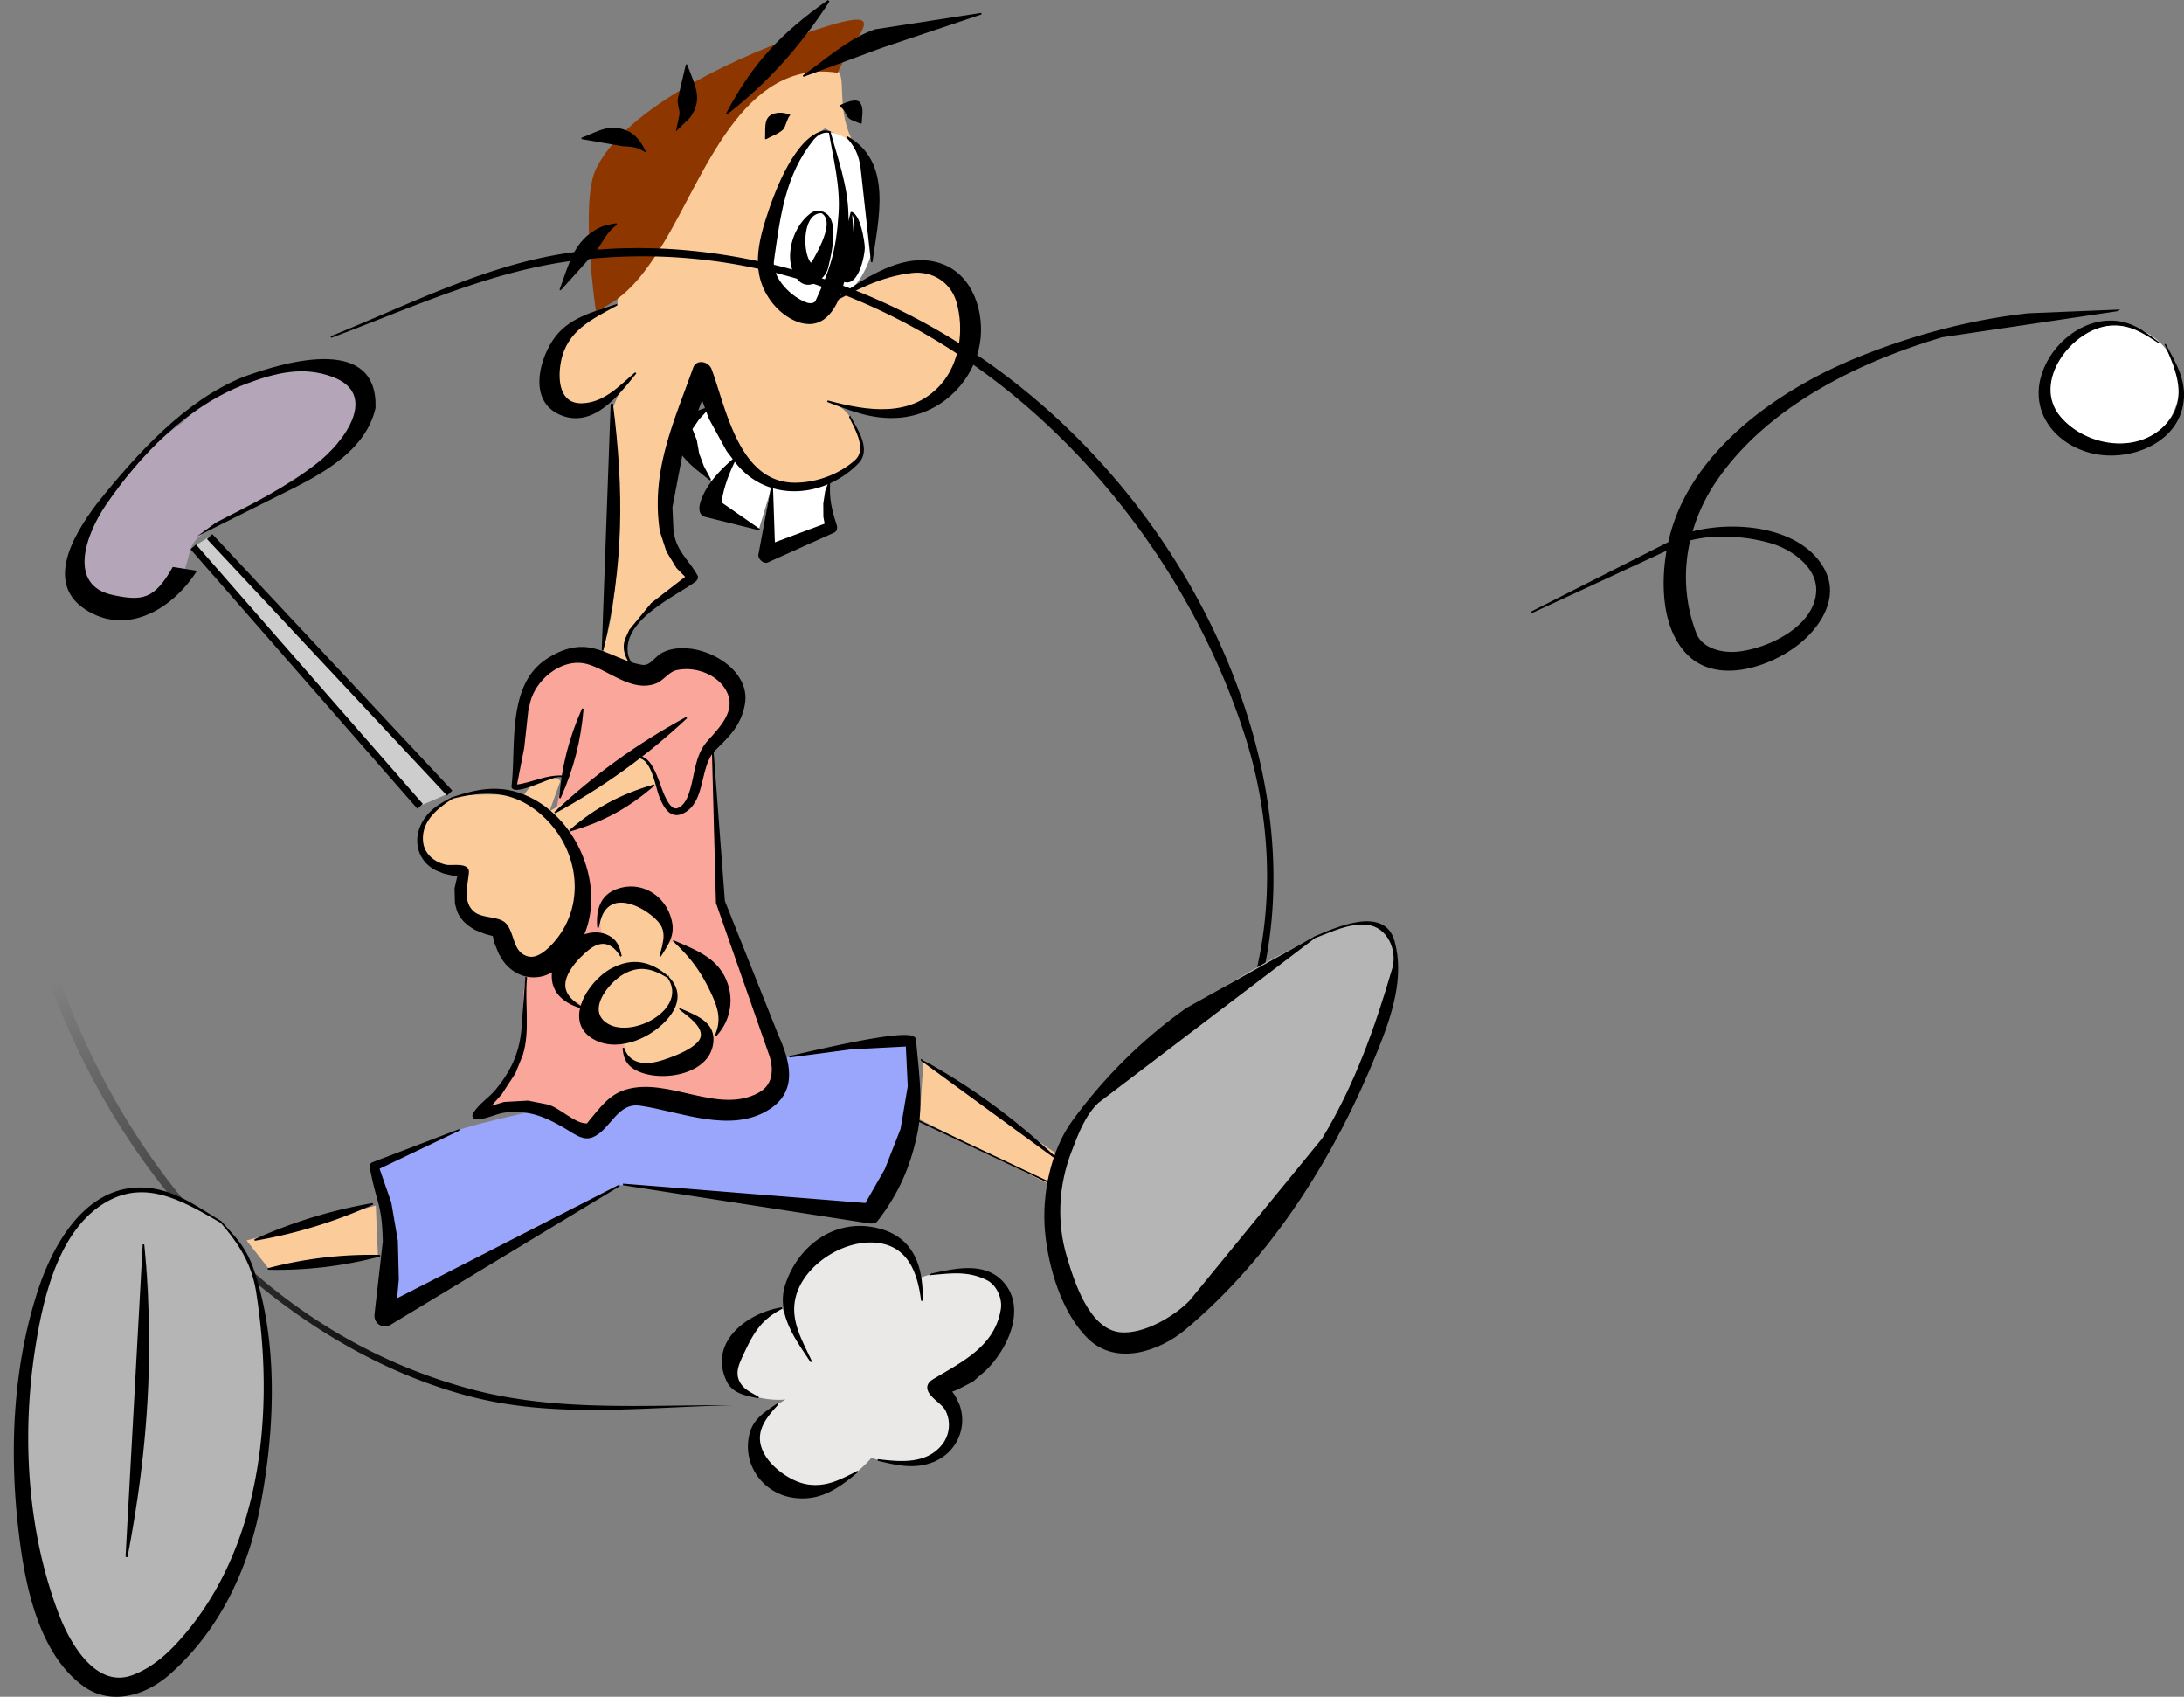 <svg xmlns="http://www.w3.org/2000/svg" xmlns:xlink="http://www.w3.org/1999/xlink" viewBox="0 0 219.158 170.22" height="181.568" width="233.769"><rect x="0" y="0" width="219.158" height="170.22" fill="#808080" stroke="none"/><defs><linearGradient y2="85.916" x2="38.011" y1="130.666" x1="56.466" gradientTransform="matrix(1.095 0 0 1.095 -.906 51.824)" gradientUnits="userSpaceOnUse" id="b" xlink:href="#a"/><linearGradient id="a"><stop offset="0"/><stop offset="1" stop-opacity="0"/></linearGradient></defs><g transform="translate(-9.548 -58.005)"><path d="M83.051 198.975c-8.757-.05-17.587.675-26.09-1.57-31.493-8.317-47.92-43.155-46.533-74.069.61-13.584 6.209-26.988 16.83-35.132a34.67 34.67 0 018.65-4.864l10.638-2.474-.002-.018c-5.465.924-10.35 1.588-15.4 4.242-13.705 7.2-20.337 23.037-21.42 38.747-1.636 23.744 8.21 48.84 26.066 63.312 6.24 5.06 13.387 8.996 20.996 10.961 8.561 2.21 17.46 1.055 26.265.865z" fill="url(#b)"/><ellipse cx="221.629" cy="96.805" rx="6.588" ry="6.279" fill="#fff"/><path d="M97.698 204.478c-7.304-1.977 4.68-4.6-2.178 1.21-6.86 5.81-14.122-2.985-7.99-6.778 6.133-3.793 3.632.566-1.936-.726-5.568-1.292-1.775-8.15 2.421-8.957l2.905 5.326c-8.731-11.418 11.5-18.67 11.136-6.052-.364 12.617-9.447-.067.968-2.663 10.415-2.596 9.71 8.12.485 11.378 4.076 3.026 1.493 9.24-5.81 7.262z" fill="#ebe8e8"/><path d="M51.789 138.802l2.882-1.235-24.087-25.734-1.647 1.03 22.852 25.939z" fill="#cdcdcd" fill-rule="evenodd"/><path d="M30.152 111.362c2.668-1.458 6.597-3.583 9.117-5.297 1.797-1.345 4.16-2.773 5.795-4.311 1.236-2.096.389-4.803-1.573-6.206-3.1-.836-5.84-.308-8.812.602-2.526 1.083-5.737 2.936-6.692 4.133-3.152 2.243-5.442 4.646-7.676 7.773-1.212 2.261-3.08 4.866-2.622 7.473 1 1.567 2.232 2.625 4.01 2.856 2.21-.147 3.972-.947 4.034-1.374.337-.748 1.946-1.303 2.388-1.984.656-2.045.382-2.485 2.031-3.665z" fill="#b5a5b9"/><path d="M55.555 171.388c2.824-1.21 29.453-6.555 33.286-7.383 3.833-.828 8.27-1.392 12.105-1.574 1.193 6.149-.341 12.122-3.995 17.31-8.597-1.43-16.975-2.654-25.055-2.845-10.683 6.054-18.722 8.916-23.724 13.133.908-5.004.908-10.007-1.09-15.01l8.473-3.63z" fill="#9aa6fb"/><path d="M80.997 133.003c.256 5.056.065 9.19.648 14.302 1.456 4.676 3.686 10.622 5.291 14.939 2.17 5.835-1.275 7.697-6.259 6.91-6.366-1.005-8.252-2.644-11.432 1.792-1.676 2.338-3.662-4.293-11.816-1.088 6.975-6.652 3.747-9.256 4.918-13.757 1.88-6.562 2.217-13.496 3.664-20.118.245-.47-5.024 1.361-4.877.907 1.628-5.051-1.047-10.973 5.556-13.037 3.322-1.039 6.819 3.698 9.197 1.088 2.613-2.867 11.439.73 5.11 8.062z" fill="#fba69a"/><path d="M102.226 164.33l13.381 9.47-1.029 2.882-12.764-6.382.412-5.97zM47.26 178.946l-12.97 3.5 2.264 2.882 10.911-1.441-.205-4.941z" fill="#fbcc9a" fill-rule="evenodd"/><path d="M68.04 158.745c-.075 3.375 2.2 2.625 4.152 4.095.35 4.818 8.334.614 7.94-1.056 1.281-.433-.511 1.734 1.248-.215 1.76-1.95.634-6.917-4.151-9.115l-1.406.316c3.605-5.52-7.677-8.29-5.822-.777-2.295-.993-7.666 5.072-1.96 6.752z" fill="#fbcc9a"/><path d="M54.939 138.058c1.07-.474 5.318-.398 7.138-.183.91-1.785 3.07-2.317 3.7-1.517l-1.094 3.04 8.92-5.422c1.068-.123 1.499 2.307 1.855 2.653l-9.092 4.814c2.97 4.037 2.671 7.278.26 10.82-3.8 5.582-6.62 1.414-6.897-1.024-1.242-.349-5.17-.49-3.64-5.823-5.79.066-5.53-5.42-1.15-7.358zM92.807 88.438c-9.229 2.643-7.426-13.163-.467-17.554 2.24 1.171 3.013 1.846 2.593.925-1.455-3.185-.422-6.235-1.402-6.706-1.96-.942-5.859-.594-10.445 1.96-1.926 1.071-8.292 6.296-10.463 10.198-2.172 3.903-.663 11.132-1.21 11.333-2.184.807-6.347 2.013-6.714 7.184-.294 4.136 4.587 5.016 8.588-.313-2.174 1.877-2.072 4.04-2.342 3.123.965 11.024.823 19.621-.937 24.673l3.592 2.186c-2.76-2.342-.937-5.517 5.465-9.525-3.514-3.045-4.295-8.822.937-20.613 3.592 13.377 9.507 12.498 13.742 10.306 3.342-1.73 2.394-3.279 1.093-5.777-1.302-2.499-13.097-6.09-2.186-1.562 10.91 4.528 16.055-4.14 13.741-10.306-1.882-5.017-7.964-3.515-13.585.468z" fill="#fbcc9a"/><path d="M92.807 71.261c-1.936-.882-6.04 6.06-6.402 12.805-.19 3.503 4.52 7.246 5.933 4.372 6.401-.879 7.482-15.908.469-17.177z" fill="#fff"/><path d="M93.61 65.303C84 63.847 80.234 75.72 76.044 82.528c-2.33 3.785-4.076 5.532-6.696 6.696 0 0-1.627-10.885 0-14.265 2.737-5.689 12.678-10.696 20.38-13.393 10.518-3.683 5.554-.339 3.88 3.737z" fill="#8e3600" fill-rule="evenodd"/><path d="M31.71 180.588c7.248 5.387 4.876 29.467.605 36.675-24.287 40.992-30.243-58.706-.605-36.675z" fill="#b5b5b5"/><path d="M70.008 123.261l.895-24.669.085-.007c1.1 8.703 1.073 16.148-.98 24.676zM71.414 88.594c-2.554 1.397-5.03 2.538-5.647 5.645-.358 1.805-.19 4.376 2.194 4.302 2.236-.07 3.738-1.727 5.318-3.082l.017.013c-1.7 2.088-4.171 5.388-7.39 4.13-3.143-1.23-2.309-5.097-.881-7.334 1.463-2.292 3.982-2.87 6.389-3.674zM71.414 80.474c-1.091.819-1.352 1.658-2.147 2.708l-3.471 3.853-.008-.004c.953-2.532 1.377-4.87 3.988-6.133.511-.248 1.08-.317 1.638-.424z" stroke="#000" stroke-width=".157"/><path d="M71.414 80.474c-1.874.357-3.748 3.275-5.622 6.559" fill="none" stroke="#000" stroke-width=".01"/><path d="M74.224 73.135c-.752-.446-1.278-.508-2.158-.536l-4.086-.707-.003-.013c1.694-.644 2.718-1.413 4.474-.688.847.35 1.404 1.161 1.773 1.944z" stroke="#000" stroke-width=".157"/><path d="M74.224 73.135c-1.195-1.67-4.214-1.669-6.246-1.25" fill="none" stroke="#000" stroke-width=".01"/><path d="M77.504 70.949l.314-1.5c.016-.497-.245-.985-.185-1.48l.803-3.422.01-.001c.722 1.992 1.637 3.359.27 5.23l-1.212 1.173z" stroke="#000" stroke-width=".157"/><path d="M77.504 70.949c1.357-1.611 1.251-3.955.936-6.403" fill="none" stroke="#000" stroke-width=".01"/><path d="M82.5 69.387c2.605-4.976 5.528-8.047 10.124-11.276l.054.066c-2.919 4.44-5.988 7.94-10.177 11.21z" stroke="#000" stroke-width=".157"/><path d="M82.5 69.387c1.926-3.253 5.726-7.573 10.15-11.243" fill="none" stroke="#000" stroke-width=".01"/><path d="M90.152 65.64c2.34-1.652 4.509-3.658 7.208-4.614l10.593-1.637.001.009-10.02 3.36-7.782 2.882z" stroke="#000" stroke-width=".157"/><path d="M90.152 65.64c3.826-3.071 10.228-4.841 17.802-6.247" fill="none" stroke="#000" stroke-width=".01"/><path d="M92.807 71.261c-.67-.137-1.268.216-1.699.751-2.86 3.553-3.342 7.709-3.966 12.094-.26 1.827 1.815 3.815 3.369 4.336.285.095.793.107.95-.234 1.534-3.331 2.07-5.08 2.315-8.788.182-2.745-.511-5.444-.979-8.155l.01-.004zm0 0l.01-.004c.739 2.702 1.712 5.369 1.789 8.169.075 2.76.192 8.18-2.153 10.336-1.718 1.578-4.164.087-5.335-1.407-2.262-2.886-1.456-6.034-.305-9.398.637-1.861 2.633-7.172 5.391-7.773.226-.05.393.013.603.077zM94.525 71.73c4.586 2.548 3.073 8.266 2.502 12.492h-.008l-1.04-9.434c-.185-1.278-.593-2.147-1.454-3.058z" stroke="#000" stroke-width=".157"/><path d="M94.525 71.73c2.433 1.457 2.979 6.037 2.498 12.492" fill="none" stroke="#000" stroke-width=".01"/><path d="M92.807 88.438c3.124-2.153 7.729-5.655 11.778-3.656 2.878 1.42 3.814 5.33 3.102 8.225-.915 3.718-4.07 6.517-7.907 6.827-2.592.21-4.766-.65-7.131-1.553l.004-.01c3.911 1.032 8.306 1.773 11.343-1.62 1.957-2.187 2.402-5.623 1.6-8.382-.581-2-2.471-3.199-4.545-2.956-3.117.364-5.525 1.652-8.244 3.125z" stroke="#000" stroke-width=".157"/><path d="M92.778 106.317c-5.046 1.8-8.955-1.026-12.045-7.46-.677.294-1.928 1.353-2.605 2.074.278 2.224 1.715 4.142 3.015 5.513l-.618 2.4c1.488.75 3.772 1.428 5.173 2.265l1.327-4.38c-.62 1.9-.76 4.554-.532 6.882 2.178-1.173 4.55-2.285 6.47-2.686-.583-1.422-.623-3.443-.185-4.608z" fill="#fff"/><path d="M94.837 99.838c.673 1.227 2.09 3.268.794 4.6-3.365 3.453-9.014 3.928-12.163.004l-.939-1.227-1.78-3.245-.75-2.04-1.99 5.377-1.065 5.592.1 2.162c.166 2.156 1.456 3.005 2.422 4.696.109.19-.02.42-.171.532-1.927 1.44-7.29 3.785-6.822 7.23.111.819.607 1.337 1.133 1.921l-.012.014c-.957-.932-1.833-2.216-1.114-3.612l.277-.614 2.186-2.662 3.474-2.687-.93-.943-1-1.648-.654-2.008c-.9-6.024 1.348-10.747 3.338-16.34.31-.873 1.447-.57 1.71.133 1.462 3.922 2.755 11.496 8.514 11.435 2.137-.023 4.394-.853 5.99-2.277 1.292-1.152-.01-3.24-.548-4.394zM92.026 79.317c-2.032-.094-2.078 3.948-1.185 5.076.028.035.052.06.073.08l.066-.059.185-.237c.45-.854 2.336-3.973.86-4.852l.001-.008zm-1.13 5.172a.414.414 0 00-.083.018l-.054.023-.03.025.006.031.094-.038.067-.059zm1.13-5.172l.003-.008c1.861.506.792 4.46.55 5.511-.274 1.197-1.98 2.39-2.953 1.146-1.495-1.914-.469-5.302 1.418-6.57.305-.204.657-.187.982-.08z" stroke="#000" stroke-width=".157"/><path d="M92.026 79.317c-1.324-.374-2.201 2.108-2.313 3.09-.306 2.705 1.212 4.175 2.16 2.092.738-1.624 1.37-4.838.153-5.182z" fill="none" stroke="#000" stroke-width=".01"/><path d="M94.961 79.41c-.001-.03-.003-.09.044-.072.828.306 1.218 2.851 1.243 3.46.03.762-.701 4.503-2.39 3.187-.208-.161-.415-.502-.377-.776l1.476-5.8h.004zm0 0h.005l.206 2.596c.246-.989.339-2.157-.183-2.645v-.001h-.004v-.001h0-.001 0l-.006.005-.006.01-.006.016-.005.02zm.455 5.653l.013.169c0-.059-.005-.114-.013-.17z" stroke="#000" stroke-width=".157"/><path d="M94.96 79.41c.03-.48.876 1.903.69 3.31-.152 1.154-1.245 2.922-1.188 2.406.198-1.805.383-3.824.498-5.717z" fill="none" stroke="#000" stroke-width=".01"/><path d="M88.747 69.544c-.294.338-.448 1.185-.674 1.4-.46.44-1.112.623-1.662.945l-.013-.006c.055-1.292-.22-2.404 1.38-2.492.33-.018.648.083.969.152z" stroke="#000" stroke-width=".157"/><path d="M88.747 69.544c-1.069.156-1.785 1.075-2.342 2.342" fill="none" stroke="#000" stroke-width=".01"/><path d="M93.9 68.607c.33-.157 1.58-.737 1.903-.249.369.558.158 1.294.137 1.962l-.02.008c-1.042-.443-1.151-.313-1.52-1.127-.108-.238-.319-.406-.5-.594z" stroke="#000" stroke-width=".157"/><path d="M93.9 68.607c1.012-.004 1.614.696 2.03 1.717" fill="none" stroke="#000" stroke-width=".01"/><path d="M92.778 106.317c-.117 1.708.145 2.8.664 4.411.066.205.04.486-.168.61l-6.78 3.048c-.336.07-.798-.363-.771-.699l1.294-6.96.017.004.195 5.787 5.158-1.925-.138-.751-.008-1.31.185-1.218.352-.998zM83.455 103.819c-.807 1.554-1.333 2.939-1.601 4.615l3.848 2.669-.008.012-5.36-1.33c-1.156-.334-.088-2.25.095-2.575.795-1.401 1.854-2.342 3.026-3.391zM80.733 98.857l-1.081 1.15-.706 1.032.449 1.136.236 1.342.483 1.3.675 1.261-.012.011c-1.548-1.244-4.147-2.962-3.356-5.389.333-1.022 2.467-1.464 3.312-1.843zM78.442 129.996c-4.098 3.824-8.298 6.852-13.22 9.533 4.098-3.823 8.298-6.853 13.22-9.533z" stroke="#000" stroke-width=".157"/><path d="M78.442 129.996l-13.22 9.533" fill="none" stroke="#000" stroke-width=".01"/><path d="M72.809 134.185c2.074-1.27 2.753 2.442 3.38 3.7.159.318.625 1.397 1.259 1.291l.157-.043.183-.092.211-.153h0l.22-.226.195-.278.17-.33c.806-1.87.602-4.057 2.005-5.646 1.126-1.275 2.866-2.965 2.036-4.868-.833-1.913-3.271-2.819-5.218-2.374-.82.188-1.316 1.067-2.119 1.356-2.391.862-4.679-1.425-6.867-1.989-2.506-.644-5.209 1.598-5.752 3.957l-.189.827-.408 3.715-.736 3.756.19-.015c1.294-.188 2.734-.869 4.067-.888-.643.077-1.736.57-1.96.635-.176.053-2.489 1.069-2.672.446a.224.224 0 01-.007-.089c.48-3.884-.485-9.943 3.33-12.593 1.297-.901 2.842-1.513 4.432-1.234 1.847.324 3.425 1.45 5.278 1.732.828.127 1.325-.826 1.95-1.176 3.017-1.689 8.982 1.166 8.273 5.041-.38 2.077-1.489 3.129-2.94 4.566-1.66 1.644-.931 5.227-3.21 6.324-1.195.576-1.818-.516-2.234-1.498-.534-1.258-.922-4.955-3.024-3.854zm-11.5 2.735l-.004.025.005-.022v-.002zm4.284-1.035c.107 0 .212 0 .318.008a.831.831 0 00-.318-.008zm.318.008c.011.001.023.001.034.003.062.004.098.035.074.091l-.015-.007c.004-.012.012-.03 0-.04a.256.256 0 00-.093-.047z" stroke="#000" stroke-width=".157"/><path d="M68.032 129.1c-.277 3.239-.982 5.986-2.3 8.958.277-3.24.982-5.986 2.3-8.958zM81.061 133.195l1.15 15.216 5.378 13.478c1.153 2.57 1.977 5.488-.858 7.328-3.833 2.488-8.946.2-12.955-.371-2.332-.333-2.997 2.395-4.73 3.155-.913.401-1.721-.24-2.466-.685-2.087-1.248-3.757-2.054-6.3-1.785-1.013.107-1.951.71-2.97.692-.172-.003-.345-.26-.262-.411.54-.992 1.596-1.588 2.31-2.463 1.706-2.093 2.5-4.004 2.637-6.67l.345-4.58.015.005c-.252 2.478.336 5.333-.423 7.724l-.741 1.828-1.358 2.079-1.209 1.358 1.516-.463 2.39-.134 1.965.388c1.192.318 2.7 1.921 3.922 1.9.116-.002.204-.176.261-.245 1.094-1.295 1.993-2.64 3.691-3.152 4.264-1.283 9.298 2.597 13.408.27 1.546-.875 1.508-2.643.923-4.131l-5.23-14.951-.409-15.38z" stroke="#000" stroke-width=".157"/><path d="M69.565 151.046c-.15-1.657.231-3.202 1.97-3.801 2.496-.862 4.916.807 5.385 3.328.244 1.309-.419 2.242-1.09 3.293l-.013-.01c.298-1.072.732-2.295-.054-3.294-.928-1.18-3.55-2.801-5.072-1.74-.753.526-.946 1.382-1.126 2.224zM77.229 152.454c2.312 1.007 4.566 1.827 5.345 4.503a5.105 5.105 0 01-1.186 4.91l-.015-.014c.677-1.568.294-2.772-.43-4.31-.997-2.12-2.017-3.484-3.714-5.089zM77.804 159.236c1.354.625 3.286 1.222 3.26 3.057-.05 3.469-5.273 4.304-7.698 2.99-.874-.474-1.179-1.132-1.255-2.079h.016c.65 1.767 2.397 1.736 4.017 1.2 1.048-.345 2.753-.983 3.5-1.844 1.123-1.293-1.084-2.682-1.84-3.323z" stroke="#000" stroke-width=".157"/><path d="M76.59 156.037c1.194 1.22 1.117 2.592.045 3.944-1.566 1.975-4.861 3.525-7.303 2.311-3.341-1.662-.74-5.824 1.595-7.065 2.142-1.139 3.926-.703 5.669.804l-.006.006zm0 0l-.006.006c-1.51-.92-2.836-1.316-4.486-.388-1.444.811-3.735 3.53-1.816 4.971 2.5 1.879 8.562-1.346 6.308-4.589z" stroke="#000" stroke-width=".157"/><path d="M71.864 153.926c-.813-1.369-1.927-1.777-3.285-.69-1.05.84-2.859 2.713-2.27 4.21.31.789.986 1.212 1.662 1.655l-.006.015c-2.147-.602-3.513-2.028-2.771-4.426.62-2.007 3.598-3.97 5.631-2.627.677.447.865 1.12 1.039 1.863z" stroke="#000" stroke-width=".157"/><path d="M54.939 138.058c2.664-.888 4.935-1.31 7.608-.072 6.276 2.906 8.967 12.904 2.641 17.312-1.805 1.258-4.045.687-5.204-1.114l-.329-.558-.466-1.163-.117-.612-.073-.02-.77-.213-.88-.349c-.807-.418-1.605-1.08-1.89-1.983l-.178-.635-.044-1.505.3-1.327-.512-.044-.927-.211-.79-.32c-1.79-.913-2.282-2.954-1.35-4.676.677-1.248 1.76-1.892 2.978-2.518l.003.007zm0 0l.003.007c-1.562.958-3.241 2.341-3.013 4.408.14 1.273 1.174 2.095 2.369 2.36.583.13 2.308-.277 2.224.707-.108 1.264-.625 2.894.473 3.918.893.834 2.616.465 3.315 1.286.85.997.61 2.94 2.281 3.3.975.21 2.033-.817 2.597-1.462 3.53-4.04 2.404-10.059-1.724-13.28-2.69-2.1-5.39-2.033-8.525-1.245zM55.555 171.388l-4.163 1.985-3.853 1.837 1.199 3.452.656 3.825.097 3.853-.187 2.038 22.348-11.427.004.01-22.853 13.816c-.765.494-1.682.026-1.595-.924l.832-7.293c-.096-3.954-.598-3.617-1.326-7.544-.025-.133.109-.291.223-.336l8.618-3.292zM88.842 164.005c1.074-.202 11.326-2.762 12.384-1.93a.407.407 0 01.165.27c.265 3.101.76 6.233.145 9.284-.678 3.365-1.902 6.128-4.011 8.847-.16.206-.56.213-.782.174l-24.605-3.81v-.01l24.296 1.942 1.98-3.461 1.582-4.047.719-4.277-.195-4.079-5.597.294-6.081.803zM102.035 164.368c5 2.758 9.26 5.908 13.441 9.799l-.01.01-13.431-9.81z" stroke="#000" stroke-width=".157"/><path d="M102.035 164.368c4.479 2.3 8.957 5.568 13.435 9.804" fill="none" stroke="#000" stroke-width=".01"/><path d="M101.672 170.42l13.314 6.294-13.314-6.294z" stroke="#000" stroke-width=".157"/><path d="M101.671 170.42l13.315 6.294" fill="none" stroke="#000" stroke-width=".01"/><path d="M46.961 178.772a48.774 48.774 0 01-11.862 3.631 48.742 48.742 0 0111.862-3.631z" stroke="#000" stroke-width=".157"/><path d="M46.961 178.772L35.1 182.403" fill="none" stroke="#000" stroke-width=".01"/><path d="M47.688 183.976a40.57 40.57 0 01-11.257 1.332 40.572 40.572 0 0111.257-1.332z" stroke="#000" stroke-width=".157"/><path d="M47.687 183.976l-11.256 1.332" fill="none" stroke="#000" stroke-width=".01"/><path d="M31.71 180.588c1.422 1.514 2.505 2.694 3.206 4.735 2.56 7.447 2.111 16.503.622 24.03-1.25 6.317-4.166 12.302-9.033 16.585-2.375 2.09-5.831 3.146-8.585 1.126-4.334-3.18-5.706-9.754-6.336-14.683-1.055-8.26-.757-16.951 1.848-24.918 1.442-4.41 4.505-9.99 9.798-10.242 3.297-.156 5.8 1.714 8.484 3.36l-.004.007zm0 0l-.004.005c-3.502-1.99-7.24-4.337-11.25-2.226-5.117 2.693-6.69 9.942-7.475 15.036-1.342 8.704-.765 18.3 2.398 26.563 1.082 2.828 3.71 7.603 7.533 6.143 1.767-.675 3.219-1.88 4.49-3.265 8.532-9.3 9.82-23.224 7.927-35.236-.452-2.869-1.774-4.917-3.619-7.02zM102.056 188.5c-.332-2.7-1.242-5.434-4.318-5.872-3.345-.477-7.428 2.06-8.367 5.29-.706 2.428.562 4.509 1.556 6.63l-.013.01c-1.477-2.231-3.449-4.832-2.469-7.727 1.37-4.043 5.245-6.73 9.57-5.43 3.332 1.001 4.121 3.978 4.041 7.1zM88.015 189.227c-2.15 1.1-2.939 2.474-3.949 4.66-.418.905-.875 1.82-.348 2.799.416.772 1.151 1.073 1.878 1.49l-.003.017c-1.124-.238-2.477-.455-3.045-1.63-1.861-3.846 1.991-6.78 5.467-7.336zM95.52 205.689c-1.906 1.58-3.68 2.851-6.306 2.5-3.05-.41-5.16-3.32-4.37-6.358.376-1.45 1.519-2.138 2.682-2.929l.01.016c-1.401 1.503-2.484 3.014-1.313 5.061.803 1.404 2.73 2.762 4.32 3.011 1.919.3 3.327-.468 4.977-1.301zM103.024 185.838c2.392-.502 5.42-1.25 7.25.94 2.2 2.628.23 6.642-1.863 8.657l-1.267 1.103-1.584.822-.587.212.363.499.404.837c.857 2.268-.273 4.742-2.492 5.667-1.867.78-3.674.364-5.551-.09l.003-.013c2.225.27 4.797.498 6.401-1.438a3.27 3.27 0 00.383-3.584c-.395-.755-1.934-1.468-1.8-2.359.044-.293.293-.508.547-.662 2.957-1.78 6.233-3.323 6.826-7.103.169-1.072-.435-2.466-1.431-2.961-1.898-.944-3.55-.715-5.602-.527z" stroke="#000" stroke-width=".157"/><path d="M226.141 92.355c-1.58-1.021-2.898-1.906-4.876-1.737-3.873.331-7.967 5.741-4.987 9.238 2.565 3.012 7.87 3.851 10.702.685 2.219-2.48 1.019-5.343-.157-7.961l.012-.007c1.062 1.97 2.155 3.738 1.714 6.085-.695 3.692-4.94 5.391-8.32 4.911-3.713-.527-6.803-3.573-5.891-7.488.717-3.079 3.67-5.812 6.904-5.857 2.051-.03 3.347.96 4.9 2.131z" stroke="#000" stroke-width=".114"/><path d="M222.029 89.147l-17.586 2.61c-8.411 2.487-17.57 6.934-22.689 14.425a18.036 18.036 0 00-2.474 5.244c4.269-1.15 10.967-.576 13.284 3.724 1.542 2.862-.485 5.866-2.774 7.595-2.818 2.13-7.856 3.795-10.795.952-2.567-2.483-2.758-7.019-2.11-10.576l-13.633 6.315-.009-.012 13.78-6.98c.087-.4.185-.784.29-1.147 2.45-8.412 11.044-14.276 18.7-17.38 5.458-2.214 11.214-3.75 17.067-4.406l8.95-.364zm-42.939 23.006c-.725 3.07-.578 6.307.605 9.4.6 1.57 2.614 2.038 4.093 1.916 3.1-.256 8.001-2.557 8.09-6.229.057-2.408-2.53-4.202-4.58-4.801-2.511-.735-5.633-.954-8.208-.285zM23.945 182.844c1.031 10.817.38 20.617-1.67 31.289l-.047-.01 1.717-31.278z" stroke="#000" stroke-width=".157"/><path d="M23.945 182.844c1.216 8.02.465 19.877-1.694 31.284" fill="none" stroke="#000" stroke-width=".01"/><path d="M75.12 136.8c-2.631 2.259-5.066 3.578-8.395 4.549 2.63-2.26 5.065-3.58 8.395-4.55z" stroke="#000" stroke-width=".157"/><path d="M75.12 136.8l-8.396 4.549" fill="none" stroke="#000" stroke-width=".01"/><path d="M51.7 138.891l-22.763-26.028M54.67 137.567l-24.086-25.734" fill="none" stroke="#000" stroke-width=".729"/><path d="M29.295 111.826l1.95-1.41c3.791-1.932 6.978-3.529 10.024-5.868 2.902-2.227 6.274-6.962 1.712-8.708-2.991-1.146-5.795-.435-8.74.674-5.986 2.256-10.677 7.233-14.002 12.051-2.132 3.09-3.928 8.183.656 9.14 2.908.606 4.143.466 5.989-2.823l2.438.382c-2.415 3.758-6.556 6.17-10.371 4.353-5.284-2.517-2.16-7.82.34-11.113 4.044-5.05 8.81-10.281 14.551-12.637 4.957-1.846 13.63-4.06 13.39 3.07-1.094 4.774-6.378 7.11-10.19 9.016z"/><path d="M42.768 91.814c8.096-3.021 16.005-6.736 24.584-7.778 31.771-3.855 58.306 20.402 67.124 47.513 3.874 11.913 3.087 25.417-4.052 36.147a34.948 34.948 0 01-6.391 7.215l-9.007 5.854.007.015c4.74-2.709 9.031-4.99 12.824-9.042 10.29-10.998 11.237-26.958 7.105-40.867-6.246-21.023-23.528-39.19-44.728-45.409-7.41-2.173-15.29-3.063-22.951-2.094-8.621 1.092-16.454 5.202-24.515 8.446z" stroke="#000" stroke-width=".171"/><path d="M141.494 152.022c-18.177 8.817-33.333 21.806-22.997 38.37 9.616 15.41 47.39-50.204 22.997-38.37z" fill="#b5b5b5"/><path d="M141.495 152.022l-21.796 16.573c-1.349 1.307-2.039 3.172-2.71 4.927-1.303 3.41-1.505 7.107-.451 10.616.712 2.372 2.222 7.31 5.443 7.601 2.347.213 5.454-1.603 7-3.213l13.295-16.254c3.224-5.29 5.325-11.145 7.054-17.093.55-1.893-.525-4.243-2.55-4.466-1.873-.207-3.583.695-5.281 1.318l-.004-.01zm0 0l-.004-.01c1.915-.779 6.915-3.179 7.92.42.996 3.57-.266 7.383-1.604 10.726-4.249 10.61-10.533 20.766-19.346 28.16-2.6 2.18-6.856 3.62-9.623.973-2.682-2.566-4.028-7.182-4.352-10.76-.328-3.623.548-8.055 2.73-11.048 3.166-4.341 7.027-8.184 11.413-11.288l12.866-7.173z" stroke="#000" stroke-width=".157"/></g></svg>